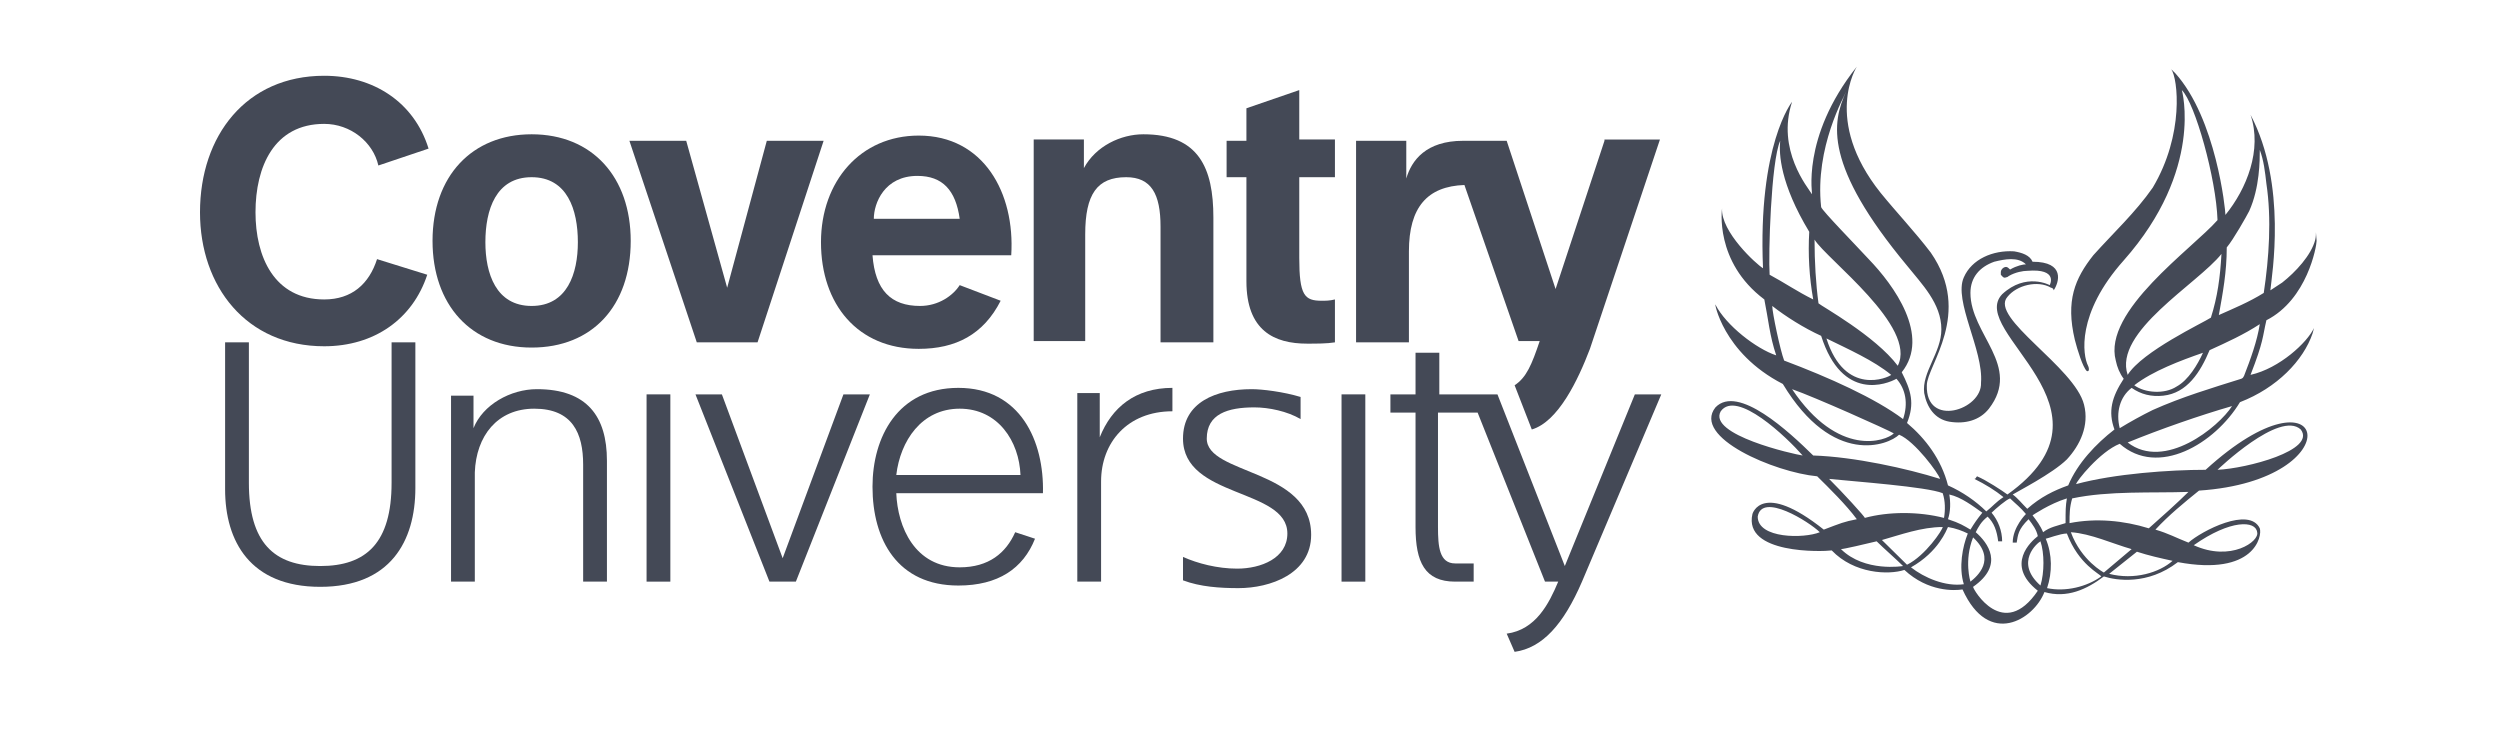 <?xml version="1.0" encoding="UTF-8"?> <svg xmlns="http://www.w3.org/2000/svg" width="150" height="44" viewBox="0 0 150 44" fill="none"><path d="M31.898 8.057C28.33 8.057 25.952 10.554 25.952 14.455C25.952 18.279 28.251 20.854 31.898 20.854C35.544 20.854 37.843 18.357 37.843 14.455C37.843 10.632 35.544 8.057 31.898 8.057ZM31.898 18.357C29.757 18.357 29.123 16.406 29.123 14.534C29.123 12.583 29.757 10.632 31.898 10.632C34.038 10.632 34.672 12.583 34.672 14.534C34.672 16.406 34.038 18.357 31.898 18.357Z" fill="#444956"></path><path d="M41.807 20.541H45.453L49.417 8.448H46.008L43.63 17.264L41.173 8.448H37.764L41.807 20.541Z" fill="#444956"></path><path d="M19.214 35.21C23.416 35.21 24.922 32.479 24.922 29.28V20.541H23.495V28.968C23.495 32.557 21.989 33.962 19.214 33.962C16.439 33.962 14.933 32.557 14.933 28.968V20.541H13.506V29.358C13.506 32.479 15.012 35.21 19.214 35.21Z" fill="#444956"></path><path d="M38.794 23.662H40.221V34.898H38.794V23.662Z" fill="#444956"></path><path d="M46.167 34.898H47.752L52.192 23.662H50.606L46.96 33.493L43.313 23.662H41.728L46.167 34.898Z" fill="#444956"></path><path d="M80.492 23.662H81.919V34.898H80.492V23.662Z" fill="#444956"></path><path d="M65.113 20.541V14.065C65.113 11.646 65.827 10.632 67.571 10.632C69.077 10.632 69.632 11.646 69.632 13.597V20.541H72.803V13.051C72.803 10.086 71.931 8.057 68.601 8.057C67.254 8.057 65.748 8.76 65.034 10.086V8.369H62.022V20.463H65.113" fill="#444956"></path><path d="M77.956 5.405L74.785 6.497V8.448H73.596V10.632H74.785V16.874C74.785 19.839 76.449 20.619 78.431 20.619C78.986 20.619 79.62 20.619 80.096 20.541V17.967C79.779 18.045 79.541 18.045 79.303 18.045C78.273 18.045 77.956 17.733 77.956 15.47V10.632H80.096V8.369H77.956V5.405Z" fill="#444956"></path><path d="M28.489 34.898V28.344C28.568 26.159 29.837 24.521 32.056 24.521C34.355 24.521 34.989 26.003 34.989 27.876V34.898H36.416V27.642C36.416 24.989 35.227 23.35 32.215 23.35C30.629 23.35 28.965 24.287 28.41 25.691V23.74H27.062V34.898H28.489Z" fill="#444956"></path><path d="M66.065 34.898V28.89C66.065 26.549 67.65 24.677 70.345 24.677V23.272C68.126 23.272 66.699 24.443 65.985 26.237V23.584H64.638V34.898H66.065Z" fill="#444956"></path><path d="M72.406 26.315C72.406 24.833 73.675 24.443 75.26 24.443C76.132 24.443 77.242 24.677 78.035 25.145V23.818C77.004 23.506 75.736 23.35 75.102 23.35C72.961 23.35 70.98 24.131 70.98 26.315C70.98 29.904 77.242 29.28 77.242 32.011C77.242 33.493 75.657 34.118 74.23 34.118C73.041 34.118 71.852 33.806 70.98 33.415V34.82C72.01 35.21 73.199 35.288 74.309 35.288C76.212 35.288 78.669 34.43 78.669 32.089C78.669 28.11 72.406 28.5 72.406 26.315Z" fill="#444956"></path><path d="M94.92 34.898C93.81 37.473 92.542 38.877 90.877 39.111L90.401 38.019C92.145 37.785 92.938 36.224 93.493 34.898H92.7L88.657 24.755H86.279V31.621C86.279 32.791 86.359 33.806 87.31 33.806H88.42V34.898H87.31C85.487 34.898 84.932 33.728 84.932 31.621V24.755H83.425V23.662H84.932V21.166H86.359V23.662H89.847L93.889 33.962L98.091 23.662H99.677L94.92 34.898Z" fill="#444956"></path><path d="M96.268 8.448L93.335 17.342L90.401 8.448H87.785C85.566 8.448 84.694 9.618 84.377 10.71V8.448H81.364V20.541H84.535V15.08C84.535 12.427 85.645 11.178 87.865 11.1L91.115 20.463H92.383C91.908 21.868 91.591 22.648 90.877 23.116L91.908 25.769C93.493 25.301 94.682 22.804 95.396 20.931L99.597 8.37H96.268" fill="#444956"></path><path d="M22.623 15.548C22.147 17.03 21.116 17.967 19.452 17.967C16.439 17.967 15.33 15.392 15.33 12.739C15.33 10.008 16.439 7.433 19.452 7.433C21.037 7.433 22.385 8.526 22.702 9.93L25.714 8.916C24.842 6.107 22.385 4.546 19.452 4.546C14.775 4.546 12 8.135 12 12.739C12 17.186 14.775 20.776 19.452 20.776C22.464 20.776 24.763 19.137 25.635 16.484L22.623 15.548Z" fill="#444956"></path><path d="M57.582 17.108C57.186 17.733 56.314 18.357 55.204 18.357C53.46 18.357 52.509 17.42 52.35 15.314H60.674C60.912 11.569 59.009 8.135 55.125 8.135C51.637 8.135 49.259 10.866 49.259 14.533C49.259 18.279 51.478 20.931 55.125 20.931C57.344 20.931 59.009 20.073 60.04 18.045L57.582 17.108ZM55.046 10.554C56.552 10.554 57.344 11.412 57.582 13.129H52.429C52.429 12.193 53.064 10.554 55.046 10.554Z" fill="#444956"></path><path d="M60.912 31.933C60.357 33.181 59.326 34.04 57.582 34.04C54.887 34.04 53.856 31.621 53.777 29.592H62.577C62.656 26.471 61.229 23.272 57.503 23.272C53.856 23.272 52.35 26.237 52.35 29.202C52.35 32.401 53.856 35.132 57.503 35.132C59.881 35.132 61.388 34.118 62.101 32.323L60.912 31.933ZM57.582 24.521C59.881 24.521 61.15 26.471 61.229 28.5H53.777C54.015 26.471 55.283 24.521 57.582 24.521Z" fill="#444956"></path><path d="M135.032 22.492C135.825 20.463 135.746 20.229 135.984 19.215C138.441 17.967 138.996 14.768 138.996 14.456C138.917 13.519 138.996 14.065 138.917 14.377C138.679 15.314 137.728 16.328 136.935 16.952L136.222 17.42C136.301 16.562 137.252 11.1 135.032 6.887C135.746 8.994 134.795 11.335 133.526 12.895C133.526 12.583 132.971 7.121 130.514 4.39L130.276 4.156C130.672 4.702 131.069 8.057 129.166 11.256C128.136 12.739 126.788 13.987 125.599 15.314C124.489 16.718 123.934 18.045 124.489 20.385C124.648 21.01 124.965 22.024 125.203 22.258C125.361 22.336 125.361 22.102 125.282 21.946C124.965 21.322 124.568 18.825 127.422 15.626C132.258 10.164 130.91 5.405 130.91 5.405C131.703 6.185 132.971 10.71 133.051 13.207C131.544 14.924 126.154 18.669 126.947 21.634C127.026 22.024 127.184 22.414 127.422 22.726C126.709 23.819 126.471 24.677 126.867 25.769C125.757 26.627 124.648 27.798 124.093 29.124C123.221 29.436 122.428 29.826 121.635 30.529C121.318 30.216 121.08 29.904 120.763 29.67C121.001 29.514 123.141 28.422 124.013 27.564C124.806 26.705 125.361 25.535 125.044 24.287C124.489 22.024 119.336 19.059 120.446 17.811C121.001 17.108 122.269 16.796 123.062 17.264C123.141 17.264 123.221 17.342 123.221 17.42C123.538 16.952 123.934 15.704 121.952 15.704C121.794 15.314 121.318 15.158 120.842 15.08C119.574 15.002 118.306 15.548 117.83 16.64C117.196 18.045 119.019 21.01 118.861 22.96C118.94 24.599 115.531 25.691 115.61 23.116C115.61 21.946 118.385 18.825 115.848 15.158C114.897 13.909 113.787 12.739 112.836 11.569C109.348 7.199 111.409 4 111.409 4C108 8.291 108.793 11.803 108.714 11.647C108.476 11.256 106.573 8.994 107.525 6.107C107.525 6.107 105.463 8.682 105.781 16.094C105.384 15.86 103.244 13.909 103.323 12.505C103.323 12.505 102.847 15.704 105.86 17.967C106.098 19.137 106.177 20.151 106.573 21.322C105.384 20.931 103.561 19.527 102.927 18.279C102.847 18.045 103.323 21.166 106.97 23.038C109.982 28.032 113.311 26.705 113.946 26.081C114.897 26.471 116.324 28.422 116.403 28.734C114.421 28.11 111.25 27.408 108.793 27.33C107.366 25.925 104.274 23.038 102.927 24.443C101.5 26.237 106.494 28.344 109.031 28.578C109.744 29.28 110.775 30.294 111.409 31.153C110.616 31.309 110.458 31.387 109.427 31.777C105.701 28.812 105.146 30.841 105.146 30.841C104.591 33.26 109.348 33.103 109.903 33.025C111.25 34.43 113.312 34.508 114.263 34.196C115.69 35.522 117.275 35.444 117.751 35.366C119.336 38.877 122.032 37.161 122.666 35.522C124.013 35.912 125.203 35.366 126.233 34.586C126.947 34.82 128.849 35.132 130.672 33.728C135.27 34.586 135.746 32.167 135.587 31.699C134.953 30.373 132.099 31.855 131.307 32.557C130.514 32.245 130.117 32.011 129.325 31.777C130.117 30.919 131.069 30.139 131.941 29.436C141.295 28.812 139.789 21.4 132.337 28.188C130.197 28.188 126.867 28.422 124.568 29.046C124.568 28.89 125.995 27.096 127.184 26.627C129.483 28.656 132.892 26.627 134.398 24.131C136.618 23.272 138.203 21.634 138.758 19.995L138.838 19.683C138.441 20.541 136.776 22.102 135.032 22.492ZM103.244 24.677C104.195 23.35 107.207 26.237 108.159 27.33C107.604 27.252 102.451 26.081 103.244 24.677ZM105.463 30.997C105.701 29.514 108.555 31.309 109.189 31.933C108.238 32.323 105.463 32.323 105.463 30.997ZM135.429 31.933C135.587 32.479 133.843 33.728 131.624 32.713C133.843 31.153 135.35 31.231 135.429 31.933ZM138.045 25.769C138.996 27.017 134.795 28.11 133.051 28.188C133.051 28.188 136.776 24.599 138.045 25.769ZM124.013 29.904C123.934 30.373 123.934 30.607 123.934 31.387C123.458 31.543 122.983 31.621 122.586 31.933C122.428 31.543 122.19 31.231 121.952 30.919C121.952 30.919 122.983 30.216 124.013 29.904ZM108.872 14.377C109.586 15.548 115.056 19.605 113.866 21.946C112.519 20.151 109.269 18.357 109.11 18.201C108.951 17.03 108.872 15.704 108.872 14.377ZM113.47 22.492C113.312 22.648 110.695 23.819 109.586 20.307C110.854 20.931 112.439 21.634 113.47 22.492ZM106.811 8.448C106.732 9.228 106.811 11.022 108.555 13.909C108.476 15.236 108.555 16.64 108.793 17.967C107.842 17.498 107.049 16.952 106.177 16.484C106.098 15.314 106.256 9.696 106.811 8.448ZM107.525 23.35C108.872 23.819 113.232 25.769 113.629 26.003C113.153 26.471 110.299 27.486 107.525 23.35ZM114.184 25.145C112.519 23.896 109.744 22.648 107.049 21.634C106.811 21.01 106.335 18.747 106.335 18.357C107.128 18.981 108.238 19.683 109.269 20.151C110.537 24.131 113.232 23.038 113.787 22.726C114.342 23.35 114.501 24.209 114.184 25.145ZM114.421 25.379C114.897 24.209 114.659 23.428 114.104 22.336C115.848 20.151 113.629 17.108 112.122 15.548C111.33 14.69 109.348 12.661 109.269 12.427C108.872 8.838 110.695 5.717 110.775 5.483C109.903 7.355 109.427 9.93 114.421 15.938C115.293 17.03 116.482 18.201 116.482 19.761C116.482 21.166 115.293 22.336 115.452 23.584C115.61 24.443 116.086 25.145 116.958 25.301C117.909 25.457 118.781 25.223 119.336 24.521C121.318 21.946 118.226 20.073 118.226 17.576C118.226 16.64 118.781 16.016 119.653 15.704C120.288 15.548 121.08 15.392 121.556 15.86C121.397 15.86 121.001 15.938 120.605 16.172C120.525 16.094 120.446 16.016 120.367 16.016C120.208 16.016 120.05 16.172 120.05 16.328V16.484C120.129 16.562 120.208 16.718 120.367 16.64C120.446 16.64 120.525 16.562 120.525 16.562C120.922 16.328 121.397 16.25 121.635 16.25C123.538 16.094 122.983 17.108 122.983 17.108C122.983 17.108 121.556 16.328 120.129 17.654C117.989 19.917 127.66 24.521 120.446 29.67C120.129 29.436 119.178 28.812 118.623 28.578C118.544 28.656 118.544 28.734 118.464 28.734C119.098 29.046 119.733 29.436 120.208 29.826C119.733 30.139 119.574 30.373 119.178 30.685C118.544 30.061 117.751 29.514 116.879 29.124C116.482 27.564 115.531 26.315 114.421 25.379ZM116.958 29.67C117.672 29.826 118.385 30.373 118.94 30.763C118.623 31.153 118.464 31.387 118.226 31.777C117.83 31.543 117.592 31.387 116.879 31.153C117.037 30.685 117.037 30.139 116.958 29.67ZM109.744 28.734C111.25 28.89 115.61 29.202 116.562 29.592C116.72 30.061 116.72 30.607 116.641 31.075C115.135 30.685 113.312 30.685 111.885 31.075C111.964 31.075 110.458 29.436 109.744 28.734ZM110.458 32.947C110.616 32.947 111.964 32.635 112.598 32.479C113.074 32.947 113.708 33.494 114.184 33.962C114.184 33.962 111.885 34.352 110.458 32.947ZM112.915 32.401C114.025 32.089 115.293 31.621 116.562 31.621C116.562 31.777 115.531 33.337 114.421 33.884L112.915 32.401ZM117.83 35.054C116.72 35.21 115.452 34.664 114.659 34.04C116.324 33.103 116.8 31.777 116.879 31.621C117.354 31.699 117.751 31.855 118.068 32.011C117.751 32.791 117.513 34.04 117.83 35.054ZM118.385 32.245C119.812 33.572 118.623 34.586 118.226 34.898C118.226 34.898 117.83 33.65 118.385 32.245ZM118.385 35.21C120.288 33.884 119.257 32.557 118.544 31.933C118.702 31.621 118.861 31.309 119.257 30.997C119.653 31.387 119.812 31.855 119.891 32.479H120.129C120.129 31.855 119.891 31.231 119.495 30.763C119.733 30.529 120.367 29.982 120.605 29.904C120.922 30.216 121.239 30.451 121.556 30.841C121.556 30.841 120.763 31.621 120.763 32.557H121.001C121.08 32.089 121.08 31.777 121.714 31.153C121.952 31.465 122.19 31.777 122.269 32.167C121.873 32.479 120.288 33.884 122.269 35.444C120.208 38.487 118.385 35.366 118.385 35.21ZM122.428 35.132C120.842 33.728 122.269 32.557 122.428 32.479C122.666 33.181 122.666 34.352 122.428 35.132ZM122.824 35.288C123.141 34.352 123.141 33.26 122.745 32.323C122.824 32.323 123.617 32.011 124.013 32.011C124.727 33.884 125.995 34.43 126.075 34.586C125.203 35.21 123.934 35.522 122.824 35.288ZM126.233 34.352C126.233 34.352 124.885 33.65 124.251 31.933C125.44 32.011 126.788 32.635 127.898 32.947L126.233 34.352ZM130.355 33.65C129.563 34.352 128.056 34.82 126.55 34.43L128.215 33.103C128.928 33.337 129.642 33.494 130.355 33.65ZM131.307 29.514C130.593 30.216 129.721 30.997 128.928 31.699C127.422 31.231 125.757 31.075 124.172 31.387C124.172 30.841 124.172 30.451 124.331 29.904C126.55 29.436 129.087 29.592 131.307 29.514ZM133.605 14.846C134.002 14.377 134.795 12.973 134.953 12.661C135.587 11.256 135.587 9.618 135.587 8.994C135.825 9.618 135.904 10.32 135.984 11.022C136.301 13.129 136.142 15.47 135.825 17.576C134.953 18.123 134.002 18.513 133.13 18.903C133.368 17.576 133.605 16.328 133.605 14.846ZM133.288 15.236C133.209 16.64 133.051 17.811 132.654 19.059C132.179 19.371 128.532 21.088 127.66 22.492C126.788 19.917 131.861 17.03 133.288 15.236ZM132.179 21.166C131.861 21.868 131.307 22.804 130.593 23.194C129.88 23.662 128.691 23.584 128.056 23.116C129.166 22.258 130.831 21.634 132.179 21.166ZM127.66 26.549C129.563 25.769 132.02 24.911 133.923 24.365C133.13 25.613 129.88 28.266 127.66 26.549ZM134.477 22.726C132.733 23.272 130.91 23.819 129.166 24.599C128.532 24.911 127.819 25.301 127.184 25.691C126.947 24.755 127.184 23.819 127.898 23.272C128.453 23.662 129.087 23.819 129.8 23.74C131.227 23.584 132.02 22.336 132.575 21.01C133.605 20.541 134.636 20.073 135.587 19.449C135.429 20.463 135.032 21.556 134.636 22.57C134.557 22.648 134.636 22.648 134.477 22.726Z" fill="#444956"></path></svg> 